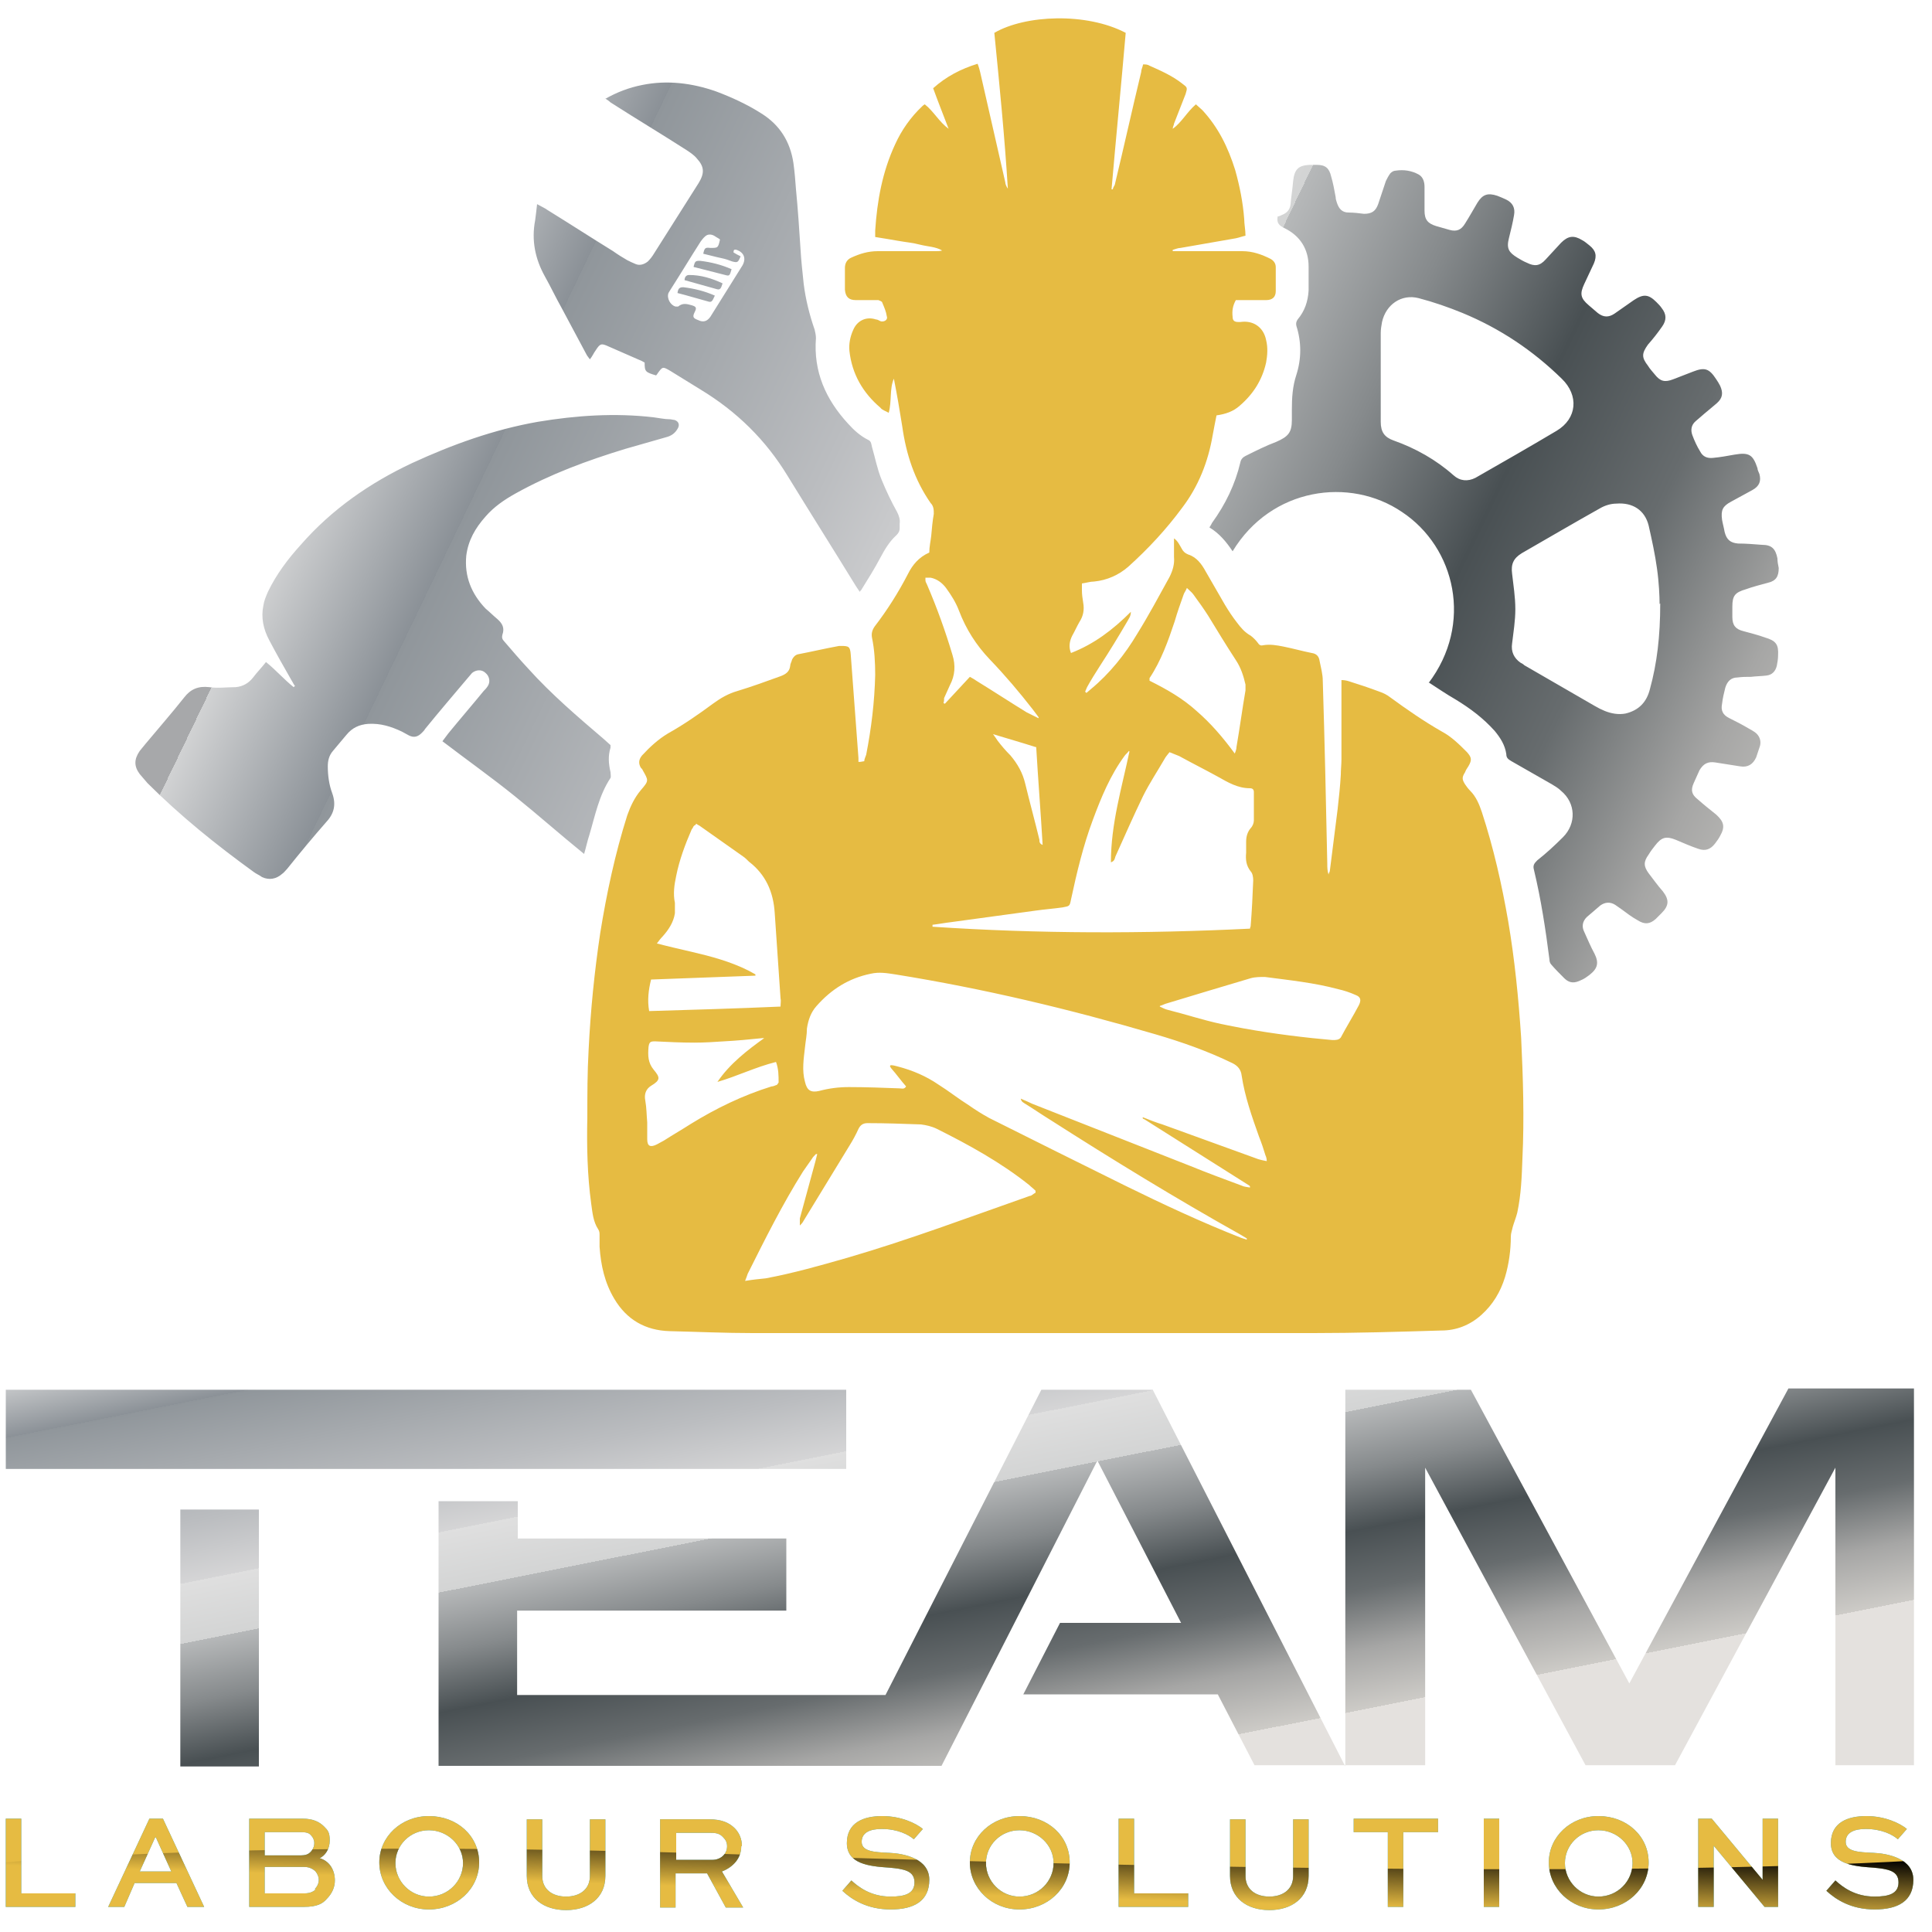 <svg xmlns="http://www.w3.org/2000/svg" xmlns:xlink="http://www.w3.org/1999/xlink" id="Layer_2" viewBox="0 0 300 300"><defs><style>.cls-1,.cls-2,.cls-3,.cls-4,.cls-5{stroke-width:0px;}.cls-1,.cls-6{fill:#e6bb42;}.cls-2{fill:url(#linear-gradient);}.cls-7{filter:url(#drop-shadow-1);}.cls-3{fill:#28aae1;}.cls-4{fill:url(#Steel);}.cls-8{clip-path:url(#clippath);}.cls-5{fill:url(#Steel-2);}</style><filter id="drop-shadow-1" filterUnits="userSpaceOnUse"><feGaussianBlur stdDeviation="2.8"></feGaussianBlur></filter><linearGradient id="Steel" x1="159.7" y1="275.8" x2="141.8" y2="185.9" gradientUnits="userSpaceOnUse"><stop offset="0" stop-color="#e4e1de"></stop><stop offset="0" stop-color="#dcd9d5"></stop><stop offset="0" stop-color="#cdcbc7"></stop><stop offset=".1" stop-color="#a6a6a5"></stop><stop offset=".2" stop-color="#676c6e"></stop><stop offset=".3" stop-color="#495053"></stop><stop offset=".4" stop-color="#868a8c"></stop><stop offset=".5" stop-color="#b6b8b9"></stop><stop offset=".5" stop-color="#d3d4d4"></stop><stop offset=".6" stop-color="#dfdfdf"></stop><stop offset=".6" stop-color="#d5d5d6"></stop><stop offset=".7" stop-color="#bbbdc0"></stop><stop offset=".9" stop-color="#90969b"></stop><stop offset=".9" stop-color="#8b9197"></stop><stop offset="1" stop-color="#d1d2d3"></stop><stop offset="1" stop-color="#a7a8aa"></stop></linearGradient><clipPath id="clippath"><path class="cls-1" d="M91.6,291.3c0,2.1-1.6,3.2-3.7,3.2s-3.7-1.1-3.7-3.2v-8.8h-2.4v8.8c0,3.4,2.6,5.3,6.1,5.3s6.1-1.9,6.1-5.3v-8.8h-2.4v8.8ZM3.3,282.4H.9v13.7h10.8v-2.1H3.3v-11.6ZM49.5,288.6c1-.4,1.7-1.5,1.7-2.8s-.3-1.6-.9-2.2c-.7-.7-1.7-1.2-3.3-1.2h-8.3v13.7h8.5c2,0,2.9-.5,3.5-1.2.9-.9,1.3-1.9,1.3-2.9,0-1.7-.9-3.1-2.5-3.5ZM41.1,284.5h5.7c.7,0,1.2.1,1.5.5.3.3.5.7.5,1.2s-.2,1-.6,1.4c-.4.4-.9.5-1.4.5h-5.7v-3.6ZM49,293.4c-.4.4-1,.6-1.7.6h-6.2v-4.1h6.2c.7,0,1.3.3,1.7.7.3.4.5.8.5,1.3s-.2,1-.6,1.4ZM66.6,282c-4.3,0-7.7,3.2-7.7,7.2s3.4,7.3,7.7,7.3,7.8-3.2,7.8-7.3-3.4-7.2-7.8-7.2ZM66.6,294.5c-2.9,0-5.2-2.4-5.2-5.2s2.3-5.1,5.2-5.1,5.3,2.3,5.3,5.1-2.3,5.2-5.3,5.2ZM23.2,282.4l-6.4,13.7h2.5l1.6-3.7h6.5l1.7,3.7h2.6l-6.4-13.7h-2.1ZM21.7,290.6l2.4-5.3h.1l2.4,5.3h-4.8ZM137.9,287.7c-2.1-.1-4.1-.2-4.1-1.7s1.4-2,3.1-2c2.5,0,4.2.9,5,1.6l1.4-1.6c-1.1-.9-3.4-2-6.3-2s-5.5,1-5.5,4.2,3.4,3.6,6.5,3.8c2.4.2,4,.5,4,2.3s-1.6,2.2-3.7,2.2c-3.1,0-5-1.5-6.1-2.5l-1.4,1.6c1.5,1.4,3.9,2.9,7.5,2.9s6-1.3,6-4.6-3.9-4.1-6.3-4.2ZM230.4,296.1h2.4v-13.7h-2.4v13.7ZM248.2,282c-4.3,0-7.7,3.2-7.7,7.2s3.4,7.3,7.7,7.3,7.8-3.2,7.8-7.3-3.4-7.2-7.8-7.2ZM248.2,294.5c-2.9,0-5.2-2.4-5.2-5.2s2.3-5.1,5.2-5.1,5.3,2.3,5.3,5.1-2.3,5.2-5.3,5.2ZM273.7,291.9h0l-7.9-9.5h-2.1v13.7h2.4v-9.5h0l7.9,9.5h2.1v-13.7h-2.4v9.5ZM290.7,287.7c-2.1-.1-4.1-.2-4.1-1.7s1.4-2,3.1-2c2.5,0,4.2.9,5,1.6l1.4-1.6c-1.1-.9-3.4-2-6.3-2s-5.5,1-5.5,4.2,3.4,3.6,6.5,3.8c2.4.2,4,.5,4,2.3s-1.6,2.2-3.7,2.2c-3.1,0-5-1.5-6.1-2.5l-1.4,1.6c1.5,1.4,3.9,2.9,7.5,2.9s6-1.3,6-4.6-3.9-4.1-6.3-4.2ZM176.1,282.4h-2.4v13.7h10.8v-2.1h-8.4v-11.6ZM158.3,282c-4.3,0-7.7,3.2-7.7,7.2s3.4,7.3,7.7,7.3,7.8-3.2,7.8-7.3-3.4-7.2-7.8-7.2ZM158.3,294.5c-2.9,0-5.2-2.4-5.2-5.2s2.3-5.1,5.2-5.1,5.3,2.3,5.3,5.1-2.3,5.2-5.3,5.2ZM115.2,286.6c0-1-.4-2-1.1-2.7-.9-.9-2.1-1.4-4-1.4h-7.6v13.7h2.4v-5.3h4.9l2.9,5.3h2.7l-3.3-5.6c1.8-.7,3-2.1,3-3.9ZM110.6,288.8h-5.6v-4.2h5.2c.7,0,1.5,0,2.1.7.4.4.6.8.6,1.4,0,1.2-1,2.1-2.3,2.1ZM200.8,291.3c0,2.1-1.6,3.2-3.7,3.2s-3.7-1.1-3.7-3.2v-8.8h-2.4v8.8c0,3.4,2.6,5.3,6.1,5.3s6.1-1.9,6.1-5.3v-8.8h-2.4v8.8ZM210.1,284.5h5.4v11.6h2.4v-11.6h5.4v-2.1h-13.1v2.1Z"></path></clipPath><linearGradient id="linear-gradient" x1="146.1" y1="294.1" x2="146.4" y2="284.3" gradientUnits="userSpaceOnUse"><stop offset="0" stop-color="#000" stop-opacity="0"></stop><stop offset="1" stop-color="#000"></stop></linearGradient><linearGradient id="Steel-2" x1="276.1" y1="150.2" x2="61.5" y2="47.1" xlink:href="#Steel"></linearGradient></defs><g class="cls-7"><path class="cls-4" d="M131.4,228.1H.9v-12.3h130.5v12.3ZM28,274.3h12.2v-39.9h-12.2v39.9ZM277.6,215.8l-24.6,45.6-24.6-45.6h-19.5v58.5l-29.9-58.5h-17.3l-24.2,47.4h-57.2v-13.1h41.8v-11.2c-7.2,0-14.6,0-22.1,0h-19.6v-5.8h-12.3v41.1h78.1l24.2-47.4,13,25.2h-18.8l-5.7,11.1h30.2l5.7,11h26.5v-46.2l24.9,46.2h13.9l24.9-46.2v46.2h12.2v-58.5h-19.5Z"></path><path class="cls-3" d="M91.6,291.3c0,2.1-1.6,3.2-3.7,3.2s-3.7-1.1-3.7-3.2v-8.8h-2.4v8.8c0,3.4,2.6,5.3,6.1,5.3s6.1-1.9,6.1-5.3v-8.8h-2.4v8.8ZM3.3,282.4H.9v13.7h10.8v-2.1H3.3v-11.6ZM49.5,288.6c1-.4,1.7-1.5,1.7-2.8s-.3-1.6-.9-2.2c-.7-.7-1.7-1.2-3.3-1.2h-8.3v13.7h8.5c2,0,2.9-.5,3.5-1.2.9-.9,1.3-1.9,1.3-2.9,0-1.7-.9-3.1-2.5-3.5ZM41.1,284.5h5.7c.7,0,1.2.1,1.5.5.3.3.5.7.5,1.2s-.2,1-.6,1.4c-.4.4-.9.5-1.4.5h-5.7v-3.6ZM49,293.4c-.4.4-1,.6-1.7.6h-6.2v-4.1h6.2c.7,0,1.3.3,1.7.7.3.4.5.8.5,1.3s-.2,1-.6,1.4ZM66.6,282c-4.3,0-7.7,3.2-7.7,7.2s3.4,7.3,7.7,7.3,7.8-3.2,7.8-7.3-3.4-7.2-7.8-7.2ZM66.6,294.5c-2.9,0-5.2-2.4-5.2-5.2s2.3-5.1,5.2-5.1,5.3,2.3,5.3,5.1-2.3,5.2-5.3,5.2ZM23.2,282.4l-6.4,13.7h2.5l1.6-3.7h6.5l1.7,3.7h2.6l-6.4-13.7h-2.1ZM21.7,290.6l2.4-5.3h.1l2.4,5.3h-4.8ZM137.9,287.7c-2.1-.1-4.1-.2-4.1-1.7s1.4-2,3.1-2c2.5,0,4.2.9,5,1.6l1.4-1.6c-1.1-.9-3.4-2-6.3-2s-5.5,1-5.5,4.2,3.4,3.6,6.5,3.8c2.4.2,4,.5,4,2.3s-1.6,2.2-3.7,2.2c-3.1,0-5-1.5-6.1-2.5l-1.4,1.6c1.5,1.4,3.9,2.9,7.5,2.9s6-1.3,6-4.6-3.9-4.1-6.3-4.2ZM230.4,296.1h2.4v-13.7h-2.4v13.7ZM248.2,282c-4.3,0-7.7,3.2-7.7,7.2s3.4,7.3,7.7,7.3,7.8-3.2,7.8-7.3-3.4-7.2-7.8-7.2ZM248.2,294.5c-2.9,0-5.2-2.4-5.2-5.2s2.3-5.1,5.2-5.1,5.3,2.3,5.3,5.1-2.3,5.2-5.3,5.2ZM273.7,291.9h0l-7.9-9.5h-2.1v13.7h2.4v-9.5h0l7.9,9.5h2.1v-13.7h-2.4v9.5ZM290.7,287.7c-2.1-.1-4.1-.2-4.1-1.7s1.4-2,3.1-2c2.5,0,4.2.9,5,1.6l1.4-1.6c-1.1-.9-3.4-2-6.3-2s-5.5,1-5.5,4.2,3.4,3.6,6.5,3.8c2.4.2,4,.5,4,2.3s-1.6,2.2-3.7,2.2c-3.1,0-5-1.5-6.1-2.5l-1.4,1.6c1.5,1.4,3.9,2.9,7.5,2.9s6-1.3,6-4.6-3.9-4.1-6.3-4.2ZM176.1,282.4h-2.4v13.7h10.8v-2.1h-8.4v-11.6ZM158.3,282c-4.3,0-7.7,3.2-7.7,7.2s3.4,7.3,7.7,7.3,7.8-3.2,7.8-7.3-3.4-7.2-7.8-7.2ZM158.3,294.5c-2.9,0-5.2-2.4-5.2-5.2s2.3-5.1,5.2-5.1,5.3,2.3,5.3,5.1-2.3,5.2-5.3,5.2ZM115.2,286.6c0-1-.4-2-1.1-2.7-.9-.9-2.1-1.4-4-1.4h-7.6v13.7h2.4v-5.3h4.9l2.9,5.3h2.7l-3.3-5.6c1.8-.7,3-2.1,3-3.9ZM110.6,288.8h-5.6v-4.2h5.2c.7,0,1.5,0,2.1.7.4.4.6.8.6,1.4,0,1.2-1,2.1-2.3,2.1ZM200.8,291.3c0,2.1-1.6,3.2-3.7,3.2s-3.7-1.1-3.7-3.2v-8.8h-2.4v8.8c0,3.4,2.6,5.3,6.1,5.3s6.1-1.9,6.1-5.3v-8.8h-2.4v8.8ZM210.1,284.5h5.4v11.6h2.4v-11.6h5.4v-2.1h-13.1v2.1Z"></path><path class="cls-6" d="M91.6,291.3c0,2.1-1.6,3.2-3.7,3.2s-3.7-1.1-3.7-3.2v-8.8h-2.4v8.8c0,3.4,2.6,5.3,6.1,5.3s6.1-1.9,6.1-5.3v-8.8h-2.4v8.8ZM3.3,282.4H.9v13.7h10.8v-2.1H3.3v-11.6ZM49.5,288.6c1-.4,1.7-1.5,1.7-2.8s-.3-1.6-.9-2.2c-.7-.7-1.7-1.2-3.3-1.2h-8.3v13.7h8.5c2,0,2.9-.5,3.5-1.2.9-.9,1.3-1.9,1.3-2.9,0-1.7-.9-3.1-2.5-3.5ZM41.1,284.5h5.7c.7,0,1.2.1,1.5.5.3.3.5.7.5,1.2s-.2,1-.6,1.4c-.4.4-.9.5-1.4.5h-5.7v-3.6ZM49,293.4c-.4.4-1,.6-1.7.6h-6.2v-4.1h6.2c.7,0,1.3.3,1.7.7.3.4.5.8.5,1.3s-.2,1-.6,1.4ZM66.6,282c-4.3,0-7.7,3.2-7.7,7.2s3.4,7.3,7.7,7.3,7.8-3.2,7.8-7.3-3.4-7.2-7.8-7.2ZM66.6,294.5c-2.9,0-5.2-2.4-5.2-5.2s2.3-5.1,5.2-5.1,5.3,2.3,5.3,5.1-2.3,5.2-5.3,5.2ZM23.2,282.4l-6.4,13.7h2.5l1.6-3.7h6.5l1.7,3.7h2.6l-6.4-13.7h-2.1ZM21.7,290.6l2.4-5.3h.1l2.4,5.3h-4.8ZM137.9,287.7c-2.1-.1-4.1-.2-4.1-1.7s1.4-2,3.1-2c2.5,0,4.2.9,5,1.6l1.4-1.6c-1.1-.9-3.4-2-6.3-2s-5.5,1-5.5,4.2,3.4,3.6,6.5,3.8c2.4.2,4,.5,4,2.3s-1.6,2.2-3.7,2.2c-3.1,0-5-1.5-6.1-2.5l-1.4,1.6c1.5,1.4,3.9,2.9,7.5,2.9s6-1.3,6-4.6-3.9-4.1-6.3-4.2ZM230.4,296.1h2.4v-13.7h-2.4v13.7ZM248.2,282c-4.3,0-7.7,3.2-7.7,7.2s3.4,7.3,7.7,7.3,7.8-3.2,7.8-7.3-3.4-7.2-7.8-7.2ZM248.2,294.5c-2.9,0-5.2-2.4-5.2-5.2s2.3-5.1,5.2-5.1,5.3,2.3,5.3,5.1-2.3,5.2-5.3,5.2ZM273.7,291.9h0l-7.9-9.5h-2.1v13.7h2.4v-9.5h0l7.9,9.5h2.1v-13.7h-2.4v9.5ZM290.7,287.7c-2.1-.1-4.1-.2-4.1-1.7s1.4-2,3.1-2c2.5,0,4.2.9,5,1.6l1.4-1.6c-1.1-.9-3.4-2-6.3-2s-5.5,1-5.5,4.2,3.4,3.6,6.5,3.8c2.4.2,4,.5,4,2.3s-1.6,2.2-3.7,2.2c-3.1,0-5-1.5-6.1-2.5l-1.4,1.6c1.5,1.4,3.9,2.9,7.5,2.9s6-1.3,6-4.6-3.9-4.1-6.3-4.2ZM176.1,282.4h-2.4v13.7h10.8v-2.1h-8.4v-11.6ZM158.3,282c-4.3,0-7.7,3.2-7.7,7.2s3.4,7.3,7.7,7.3,7.8-3.2,7.8-7.3-3.4-7.2-7.8-7.2ZM158.3,294.5c-2.9,0-5.2-2.4-5.2-5.2s2.3-5.1,5.2-5.1,5.3,2.3,5.3,5.1-2.3,5.2-5.3,5.2ZM115.2,286.6c0-1-.4-2-1.1-2.7-.9-.9-2.1-1.4-4-1.4h-7.6v13.7h2.4v-5.3h4.9l2.9,5.3h2.7l-3.3-5.6c1.8-.7,3-2.1,3-3.9ZM110.6,288.8h-5.6v-4.2h5.2c.7,0,1.5,0,2.1.7.4.4.6.8.6,1.4,0,1.2-1,2.1-2.3,2.1ZM200.8,291.3c0,2.1-1.6,3.2-3.7,3.2s-3.7-1.1-3.7-3.2v-8.8h-2.4v8.8c0,3.4,2.6,5.3,6.1,5.3s6.1-1.9,6.1-5.3v-8.8h-2.4v8.8ZM210.1,284.5h5.4v11.6h2.4v-11.6h5.4v-2.1h-13.1v2.1Z"></path><g class="cls-8"><path class="cls-2" d="M-34.8,294.5s27.8-10.4,147.8-6.6c120,3.9,180.7,2.5,206.6-.9s-23.3,27.2-23.3,27.2c0,0-162.2,2.9-165.4,2.3-3.1-.7-165.7-22-165.7-22Z"></path></g><path class="cls-1" d="M134.2,118.2c0-.3.2-.7.3-1,.8-4.1,1.3-8.2,1.4-12.4,0-1.9-.1-3.9-.5-5.8-.1-.6,0-1.1.4-1.7,2-2.6,3.7-5.3,5.2-8.2.7-1.4,1.7-2.6,3.3-3.3,0-.9.2-1.7.3-2.6.1-1.1.2-2.3.4-3.4,0-.6,0-1.2-.5-1.7-2.5-3.6-3.8-7.6-4.4-11.9-.4-2.5-.8-4.9-1.3-7.4-.7,1.6-.3,3.5-.8,5.3-.5-.3-1-.4-1.3-.8-2.7-2.3-4.4-5.2-4.8-8.8-.1-1.1.1-2.2.6-3.3.6-1.4,2-2.1,3.5-1.6.3,0,.5.2.8.3.6.1,1.1-.3.9-.8-.1-.7-.4-1.4-.7-2.1,0-.2-.4-.3-.6-.4-.4,0-.7,0-1.1,0-.8,0-1.6,0-2.4,0-1.1,0-1.6-.5-1.7-1.6,0-1.1,0-2.2,0-3.4,0-.7.3-1.3,1-1.6,1.3-.6,2.6-1,4.1-1,3,0,6,0,8.9,0,.4,0,.7,0,1.1-.1-1-.6-2.2-.6-3.4-.9-1.1-.3-2.3-.4-3.4-.6-1.2-.2-2.3-.4-3.6-.6,0-.4,0-.7,0-1,.3-4.6,1.1-9.1,3.1-13.4,1-2.2,2.4-4.2,4.2-5.9,0,0,.2-.2.4-.3,1.4,1.1,2.2,2.7,3.7,3.8-.8-2.1-1.6-4.1-2.4-6.3,2-1.8,4.3-3,6.9-3.8.2.5.3.9.4,1.3,1.3,5.7,2.6,11.4,3.9,17.1,0,.3.2.7.4,1-.5-8.1-1.3-16.1-2.1-24.2,4.8-2.8,14.3-3.2,20.4,0-.7,8.1-1.5,16.2-2.2,24.3,0,0,.1,0,.2,0,0-.2.2-.5.3-.7,1.4-5.8,2.7-11.7,4.1-17.5,0-.4.2-.7.3-1.2.4,0,.7,0,1,.2,1.8.8,3.6,1.6,5.1,2.8.8.6.8.6.5,1.6-.6,1.5-1.2,3.1-1.8,4.6,0,.2-.2.5-.2.8,1.4-1,2.2-2.6,3.6-3.8.3.3.7.6,1,.9,2.5,2.7,4,5.8,5.1,9.3.7,2.5,1.2,5,1.4,7.6,0,.8.2,1.7.2,2.6-.5.1-1,.3-1.5.4-2.9.5-5.7,1-8.6,1.5-.4,0-.8.2-1.2.3,0,0,0,.1,0,.2.3,0,.5,0,.8,0,3.3,0,6.6,0,10,0,1.6,0,3,.5,4.4,1.2.5.3.8.7.8,1.3,0,1.2,0,2.4,0,3.7,0,.9-.5,1.4-1.5,1.4-1,0-2.1,0-3.1,0-.5,0-1.1,0-1.6,0-.5.9-.6,1.7-.5,2.6,0,.6.3.8.9.8.1,0,.2,0,.3,0,2-.3,3.6.8,4,2.8.3,1.2.2,2.4,0,3.5-.6,2.7-2,4.9-4.1,6.7-1,.9-2.2,1.3-3.6,1.5-.2,1-.4,2-.6,3.1-.7,4.1-2.2,7.9-4.7,11.2-2.5,3.4-5.3,6.4-8.4,9.2-1.5,1.3-3.3,2.1-5.3,2.3-.6,0-1.2.2-1.9.3,0,.4,0,.8,0,1.1,0,.6.1,1.3.2,1.9.2,1.1,0,2.1-.6,3-.4.7-.7,1.4-1.1,2.1-.4.8-.6,1.7-.2,2.7,3.6-1.4,6.5-3.6,9.3-6.4,0,.7-.3,1-.5,1.4-1.4,2.4-2.8,4.7-4.3,7-.7,1.1-1.4,2.2-2,3.3-.1.2-.2.5-.3.7,0,0,.1.1.2.2.2-.2.5-.4.7-.6,2.9-2.4,5.3-5.4,7.2-8.6,1.8-2.9,3.4-5.9,5-8.8.5-1,.8-2,.7-3.1,0-.9,0-1.9,0-2.9.6.4.9,1.1,1.2,1.6.2.4.5.7,1,.9,1.3.4,2.1,1.5,2.7,2.6,1,1.7,2,3.5,3,5.2.6,1,1.2,1.9,1.9,2.8.6.8,1.2,1.5,2.1,2,.4.3.8.7,1.1,1.1.2.3.4.5.8.4,1.1-.2,2.2,0,3.2.2,1.5.3,2.9.7,4.4,1,.7.1,1.1.5,1.2,1.2.2,1,.5,2.1.5,3.1.3,9.5.5,19,.7,28.4,0,.6,0,1.1.2,1.7,0-.2.2-.4.2-.6.4-3.2.8-6.3,1.2-9.5.2-1.8.4-3.6.5-5.4,0-.8.1-1.6.1-2.4,0-3.7,0-7.4,0-11.1v-1.2c.5,0,.9.1,1.2.2,1.6.5,3.1,1,4.7,1.6.6.2,1.2.5,1.7.9,2.6,1.9,5.2,3.7,8,5.3,1.5.8,2.7,2,3.9,3.2.7.8.8,1.2.2,2.2-.2.3-.4.6-.5.9-.5.8-.5,1.1,0,1.9.2.3.5.7.8,1,.9.9,1.4,2.1,1.8,3.3,1.8,5.5,3.1,11.2,4.1,17,1,5.9,1.6,11.9,2,18,.3,6.3.5,12.5.2,18.8-.1,2.8-.2,5.6-.8,8.4-.2.8-.5,1.5-.7,2.2-.1.5-.3,1-.3,1.5,0,2.1-.3,4.3-.9,6.3-.7,2.3-1.9,4.3-3.7,5.9-1.8,1.6-3.9,2.4-6.2,2.4-6.6.2-13.3.4-19.9.4-22.7,0-45.3,0-68,0-6.3,0-12.7,0-19,0-4.3,0-8.6-.2-12.9-.3-3.8-.1-6.7-1.8-8.6-5-1.5-2.5-2.1-5.2-2.3-8.1,0-.6,0-1.2,0-1.8,0-.3,0-.6-.2-.9-.8-1.2-.9-2.6-1.1-4-.6-4.4-.7-8.9-.6-13.4,0-3.5,0-7,.2-10.5.3-6.1.9-12.1,1.8-18.1,1-6.2,2.3-12.3,4.2-18.3.5-1.4,1.1-2.7,2.1-3.9,1.3-1.5,1.2-1.5.3-3.1,0-.1-.2-.3-.3-.4-.4-.7-.3-1.3.2-1.9,1.2-1.3,2.5-2.5,4-3.4,2.5-1.4,4.8-3,7.1-4.7,1.1-.8,2.3-1.5,3.7-1.9,2.3-.7,4.5-1.5,6.7-2.3.8-.3,1.4-.7,1.5-1.6,0-.3.2-.6.3-1,.2-.4.5-.7.9-.8,2.1-.4,4.2-.9,6.4-1.3,0,0,.2,0,.3,0,1.2,0,1.4.1,1.5,1.3.4,5.4.8,10.7,1.2,16.1,0,.2,0,.4,0,.6,0,0,.2,0,.3,0ZM138.2,165.6c0,0,0-.1.1-.2.4,0,.7.1,1.1.2,2.3.6,4.4,1.5,6.3,2.8,1.6,1,3.1,2.2,4.7,3.2,1,.7,2.1,1.4,3.2,2,7,3.5,14,7,21.1,10.5,5.9,2.9,11.9,5.7,18,8.1.3.1.6.2.9.3,0,0,0-.1,0-.2-.3-.2-.7-.4-1-.6-10-5.6-19.8-11.6-29.5-17.8-1.3-.8-2.6-1.7-3.9-2.5-.3-.2-.6-.3-.7-.8.7.3,1.2.5,1.8.8,8.1,3.2,16.3,6.4,24.4,9.6,2.7,1.1,5.4,2.1,8.1,3.1.4.2.8.2,1.3.3,0-.2,0-.2-.1-.3-5.4-3.4-10.9-6.9-16.3-10.3,0,0-.1,0-.2-.1,0,0,0,0-.1-.1,0,0,0,0,0,0,0,0,0,0,.1-.1,1,.4,2,.8,3,1.1,5,1.8,9.9,3.6,14.9,5.4.4.1.7.2,1.3.3,0-.4-.1-.7-.2-.9-.3-1-.6-1.9-1-2.9-1.1-3.1-2.2-6.2-2.7-9.5-.1-.9-.6-1.5-1.4-1.9-3.9-1.9-7.9-3.3-12-4.5-13.3-3.9-26.7-7.1-40.4-9.3-1.3-.2-2.5-.4-3.8-.1-3.4.7-6.1,2.4-8.4,5-.9,1-1.3,2.2-1.5,3.5,0,1-.2,1.9-.3,2.9-.2,1.8-.5,3.6,0,5.4.3,1.3.9,1.7,2.2,1.4,1.5-.4,3-.6,4.6-.6,2.6,0,5.3.1,7.9.2.3,0,.7.2,1-.3-.8-.9-1.5-1.9-2.3-2.8ZM175.5,116.7c0,0-.2,0-.2-.1-.2.3-.5.5-.7.8-2.2,3-3.6,6.4-4.9,9.9-1.5,4-2.5,8.2-3.4,12.4-.2,1-.2,1-1.3,1.2-1.4.2-2.8.3-4.2.5-4.4.6-8.8,1.2-13.2,1.8-.9.1-1.9.3-2.8.4,0,0,0,.2,0,.3,16.4,1.1,32.9,1.1,49.3.3,0-.2.1-.3.1-.4.2-2.4.3-4.7.4-7.1,0-.5-.1-1.1-.4-1.4-.7-.9-.8-1.8-.7-2.9,0-.6,0-1.2,0-1.7,0-.8.2-1.5.7-2.1.3-.3.5-.8.5-1.2,0-1.5,0-2.9,0-4.4,0-.4-.2-.6-.6-.6-1.9,0-3.4-.9-5-1.8-2-1.1-4-2.1-6-3.2-.5-.2-1-.4-1.5-.6-.3.4-.6.7-.8,1.1-1.1,1.9-2.3,3.7-3.3,5.7-1.5,3.1-2.9,6.3-4.3,9.4-.1.3-.1.7-.7.9,0-6,1.7-11.6,2.9-17.3ZM160.8,184.9c-.4-.4-.7-.6-1-.9-4.4-3.5-9.3-6.2-14.3-8.7-.8-.4-1.7-.6-2.5-.7-2.8-.1-5.5-.2-8.3-.2-.7,0-1.1.3-1.4.9-.4.9-.9,1.8-1.4,2.6-2.4,3.9-4.8,7.9-7.2,11.8-.1.2-.3.4-.5.6,0-.4,0-.8,0-1.1.8-2.9,1.6-5.9,2.4-8.8.1-.4.2-.8.3-1.2,0,0-.1,0-.2,0-.2.2-.5.5-.6.7-.5.7-.9,1.3-1.4,2-3.2,5.1-5.9,10.5-8.6,15.9-.1.3-.2.6-.4,1.1,1.2-.2,2.2-.3,3.2-.4,4.3-.8,8.5-2,12.7-3.2,9.6-2.8,18.9-6.3,28.3-9.6.3,0,.5-.3.9-.5ZM108,128.1c-.1,0-.2.1-.3.2-.1.2-.2.4-.3.5-1,2.3-1.9,4.7-2.4,7.2-.3,1.4-.5,2.8-.2,4.2,0,.5,0,1.1,0,1.6-.2,1.4-1,2.6-1.9,3.6-.3.3-.6.7-.9,1.1,1.9.5,3.7.9,5.4,1.3,3,.7,6,1.5,8.8,2.9.4.2.7.4,1.1.6,0,0,0,.1,0,.2-5.4.2-10.8.4-16.2.6-.4,1.6-.6,3.2-.3,4.9,6.8-.2,13.6-.4,20.4-.7,0-.5.1-.9,0-1.3-.3-4.4-.6-8.8-.9-13.2-.2-3.3-1.4-6-4-8-.3-.3-.6-.6-.9-.8-2.3-1.6-4.5-3.2-6.8-4.8-.2-.1-.4-.2-.5-.3ZM118.8,161.2c-.1,0-.3,0-.4,0-2,.2-4,.4-6,.5-1.5.1-3,.2-4.6.2-2,0-4.1-.1-6.1-.2-.7,0-.9.1-1,.9-.1,1.3-.1,2.4.8,3.5,1,1.2,1.1,1.6-.4,2.5-.8.5-1.1,1.3-.9,2.3.2,1.1.2,2.3.3,3.4,0,.9,0,1.8,0,2.6,0,1.1.5,1.3,1.5.8.4-.2.7-.4,1.1-.6,1.4-.9,2.8-1.7,4.2-2.6,3.9-2.4,8-4.4,12.5-5.8.2,0,.5-.1.7-.2.2,0,.3-.3.4-.4,0-1.1,0-2.1-.4-3.2-3.2.8-6,2.2-9.1,3.1,1.9-2.8,4.6-4.9,7.4-6.9ZM180.1,156c0,0,0,.2,0,.3.4.2.8.4,1.2.5,2.8.7,5.5,1.6,8.3,2.2,4.7,1,9.5,1.7,14.2,2.2,1,.1,2.1.2,3.1.3.5,0,1,0,1.3-.4.9-1.7,1.9-3.3,2.8-5,.4-.8.3-1.3-.5-1.6-.9-.4-1.8-.7-2.7-.9-3.7-1-7.6-1.4-11.4-1.9-.7,0-1.5,0-2.2.2-4.4,1.3-8.7,2.6-13,3.9-.4.1-.7.3-1.1.4ZM191.7,117.1c.2-.5.3-.8.3-1.1.5-2.9.9-5.9,1.4-8.8,0-.3,0-.6,0-.9-.3-1.3-.7-2.6-1.5-3.8-1.5-2.3-2.9-4.6-4.3-6.9-.7-1.1-1.5-2.2-2.3-3.3-.2-.3-.6-.6-1-1-.2.5-.4.7-.5,1-.5,1.4-1,2.8-1.4,4.2-1,3-2.1,6.1-3.9,8.8,0,0,0,.2,0,.4,2.6,1.3,5.1,2.7,7.3,4.7,2.2,1.9,4.1,4.1,6,6.7ZM161.2,111.6c0,0,0-.1.1-.2-.3-.4-.6-.8-.9-1.2-2.1-2.7-4.3-5.3-6.7-7.8-2.1-2.2-3.7-4.7-4.8-7.6-.5-1.3-1.2-2.4-2-3.5-.6-.8-1.4-1.4-2.4-1.6-.2,0-.5,0-.8,0,0,.2,0,.3,0,.4,0,.3.2.5.3.8,1.5,3.5,2.8,7.1,3.9,10.8.5,1.6.4,3.2-.4,4.7-.3.7-.6,1.3-.9,2,0,.2,0,.5-.1.8,0,0,.2,0,.2.1,1.3-1.4,2.6-2.8,3.9-4.2.4.2.7.4,1,.6,2.6,1.6,5.2,3.3,7.8,4.9.6.3,1.2.6,1.8.9ZM160.8,116c-2.2-.7-4.3-1.3-6.6-2,.3.4.5.7.7,1,.6.8,1.3,1.6,2,2.3,1.1,1.3,1.9,2.7,2.3,4.4.7,2.9,1.5,5.8,2.2,8.7,0,.3,0,.6.5.8-.3-5.1-.7-10.1-1-15.2Z"></path><path class="cls-5" d="M221.8,106.1c7-9.2,4.2-21.1-4.1-26.6-8.1-5.5-20.3-3.8-26.3,6.1-1-1.5-2.1-2.8-3.6-3.7.2-.3.3-.5.4-.7,2.1-2.9,3.6-6,4.4-9.4.1-.5.4-.8.8-1,1.6-.8,3.2-1.6,4.8-2.2,1.8-.8,2.4-1.4,2.4-3.4,0-.5,0-1.1,0-1.6,0-1.8.1-3.6.7-5.4.8-2.5.8-5.1,0-7.6-.1-.4,0-.7.2-1,1.1-1.3,1.6-2.8,1.7-4.5,0-1.2,0-2.4,0-3.7,0-2.7-1.3-4.8-3.8-6-.8-.4-1.2-.8-1-1.8.2,0,.4-.1.6-.2.8-.3,1.3-.8,1.4-1.7.1-1.2.3-2.4.4-3.6.2-1.8.8-2.4,2.5-2.5.4,0,.8,0,1.2,0,1.3,0,1.9.5,2.2,1.8.3,1,.5,2.1.7,3.2,0,.3.1.6.2.9.3.9.8,1.5,1.8,1.5.8,0,1.6.1,2.4.2,1.2,0,1.8-.4,2.2-1.5.4-1.2.8-2.4,1.2-3.6.2-.4.4-.8.7-1.2.2-.2.5-.4.8-.4,1.3-.2,2.5,0,3.6.6.7.4.9,1.2.9,1.9,0,1.2,0,2.4,0,3.7,0,1.4.5,2,1.8,2.4.7.2,1.4.4,2.1.6,1.1.3,1.8,0,2.4-1,.7-1.1,1.3-2.2,1.9-3.2.8-1.3,1.6-1.6,3.1-1.1.5.2,1,.4,1.4.6,1,.5,1.4,1.3,1.2,2.4-.2,1.2-.5,2.4-.8,3.6-.4,1.6,0,2.2,1.3,3,.5.3,1,.6,1.5.8,1.2.6,2,.5,2.9-.5.8-.9,1.6-1.7,2.4-2.6,1.1-1.1,2-1.2,3.3-.4.4.2.7.5,1.1.8,1,.8,1.2,1.6.7,2.8-.5,1.1-1,2.1-1.5,3.2-.7,1.5-.6,2.2.7,3.3.5.4.9.8,1.4,1.2.9.7,1.7.7,2.6.1,1-.7,2-1.4,3-2.1,1.5-1,2.3-.9,3.5.3.3.3.6.6.8.9.8,1,.8,1.9.1,2.9-.7,1-1.4,1.9-2.2,2.8-1,1.4-1,2,0,3.3.3.5.7.9,1.1,1.4.8,1,1.5,1.2,2.8.7,1-.4,2.1-.8,3.1-1.2,1.8-.7,2.5-.5,3.6,1.2.2.3.4.6.6,1,.5,1.1.4,1.9-.5,2.7-.8.7-1.7,1.4-2.6,2.2-.2.2-.5.4-.7.6-.7.6-.8,1.4-.5,2.2.3.8.7,1.7,1.2,2.5.4.8,1.1,1.1,2,1,1.1-.1,2.2-.3,3.3-.5,2.3-.4,2.9,0,3.6,2.1,0,.3.2.6.3.9.3,1.1,0,1.9-1.1,2.5-1.1.6-2.2,1.2-3.3,1.8-1.3.7-1.6,1.3-1.4,2.8.1.6.3,1.3.4,1.9.3,1.2.9,1.7,2.1,1.8,1.2,0,2.4.1,3.7.2,1.5,0,2.1.6,2.4,2.1,0,.5.1,1,.2,1.5,0,1.3-.4,2-1.7,2.3-1.1.3-2.3.6-3.4,1-1.7.5-2.1,1-2.1,2.7,0,.5,0,1.1,0,1.6,0,1.3.5,1.9,1.7,2.2,1.1.3,2.3.6,3.4,1,1.7.5,2.1,1.1,2,2.8,0,.5-.1,1.1-.2,1.6-.2.8-.7,1.4-1.6,1.5-.8.1-1.6.1-2.4.2-.7,0-1.4,0-2.1.1-1,0-1.6.6-1.9,1.6-.2.8-.4,1.6-.5,2.5-.2,1,.1,1.7,1.1,2.2,1,.5,2,1,3,1.6.4.2.7.4,1,.6.7.5,1,1.3.8,2.1-.2.6-.4,1.2-.6,1.8-.5,1.1-1.3,1.6-2.5,1.4-1.3-.2-2.5-.4-3.8-.6-1.2-.2-1.9.2-2.5,1.2-.3.7-.6,1.3-.9,2-.5,1.1-.3,1.8.6,2.5.9.8,1.9,1.6,2.9,2.4,1.2,1.1,1.4,1.9.6,3.3-.2.4-.5.8-.8,1.2-.7.9-1.5,1.2-2.6.8-1.2-.4-2.3-.9-3.5-1.4-1.5-.6-2.2-.4-3.2.9-.4.5-.7.9-1,1.4-.8,1.1-.8,1.8,0,2.9.7.9,1.4,1.9,2.2,2.8,1,1.3,1,2.2-.2,3.4-.3.3-.6.6-.9.9-.9.8-1.7.9-2.8.2-.9-.5-1.7-1.1-2.5-1.7-.3-.2-.7-.5-1-.7-.8-.5-1.6-.4-2.3.1-.7.6-1.4,1.2-2.1,1.8-.7.7-.8,1.5-.4,2.3.5,1.1,1,2.3,1.6,3.4.7,1.4.5,2.3-.8,3.3-.4.3-.8.6-1.3.8-1,.5-1.8.5-2.6-.3-.7-.7-1.4-1.4-2-2.1-.2-.2-.3-.5-.3-.8-.6-4.7-1.3-9.3-2.4-13.9-.2-.7,0-1,.5-1.5,1.4-1.1,2.7-2.3,4-3.6,2.1-2.1,2-5.3-.3-7.2-.4-.4-.9-.7-1.4-1-2.1-1.2-4.2-2.4-6.3-3.6-.5-.3-.8-.5-.8-1.1-.2-1.4-.9-2.5-1.8-3.6-1.8-2-3.8-3.5-6.1-4.9-1.4-.8-2.7-1.7-4.1-2.6ZM257.7,93.8c0-1.2-.1-3.4-.4-5.5-.3-2.2-.8-4.5-1.3-6.7-.6-2.4-2.5-3.6-5-3.4-.9,0-1.8.3-2.5.7-4.1,2.3-8.2,4.7-12.2,7-1.3.8-1.7,1.7-1.5,3.2.2,1.8.5,3.6.5,5.5,0,1.8-.3,3.6-.5,5.3-.2,1.3.3,2.3,1.3,3,.2.1.4.2.6.4,3.6,2.1,7.3,4.2,10.9,6.3.5.3,1.1.6,1.6.8,1,.4,2.1.6,3.2.4,2.1-.5,3.3-1.8,3.8-3.8,1.1-4,1.6-8.2,1.6-13.3ZM214.4,58.4s0,0,0,0c0,2.4,0,4.7,0,7.1,0,1.6.6,2.4,2,2.9,3.4,1.2,6.6,3,9.3,5.4,1,.9,2.2,1,3.4.4,4.2-2.4,8.4-4.8,12.6-7.3,3.2-1.9,3.5-5.5.8-8.1-4.5-4.4-9.6-7.8-15.4-10.2-2.2-.9-4.5-1.7-6.8-2.3-2.7-.7-5.1,1-5.7,3.7-.1.6-.2,1.1-.2,1.7,0,2.2,0,4.5,0,6.7ZM45.6,106.7c-1.5-1.2-2.8-2.7-4.3-3.9-.7.9-1.4,1.6-2,2.4-.7.9-1.6,1.4-2.7,1.5-1.4,0-2.8.2-4.1,0-1.7-.2-2.9.3-3.9,1.6-1.9,2.4-4,4.8-6,7.2-.3.4-.6.7-.9,1.1-.9,1.3-.9,2.4,0,3.6.4.5.8.9,1.2,1.4,5.1,5.1,10.7,9.6,16.5,13.8.4.3.9.5,1.3.8,1.1.5,2.2.3,3.1-.5.3-.2.5-.5.8-.8,2-2.5,4-4.9,6.1-7.3,1.2-1.3,1.5-2.7.9-4.4-.5-1.3-.7-2.8-.7-4.2,0-.9.2-1.7.8-2.4.7-.8,1.4-1.7,2.1-2.5.9-1.1,2-1.6,3.4-1.7,1.9-.1,3.5.4,5.2,1.2.4.2.7.4,1.1.6.8.4,1.4.2,2-.4.2-.2.4-.4.5-.6,2.2-2.7,4.5-5.4,6.7-8,.2-.2.4-.5.6-.7.6-.5,1.5-.6,2.1,0,.6.5.8,1.4.3,2.1-.2.3-.4.5-.6.7-1.8,2.2-3.7,4.4-5.5,6.6-.3.4-.6.8-.9,1.2,3.8,2.9,7.6,5.6,11.2,8.5,3.6,2.9,7.1,6,10.8,9,.3-1,.5-2,.8-2.9.9-3,1.5-6.2,3.3-8.9.1-.2,0-.6,0-.9-.3-1.3-.4-2.5,0-3.8,0-.1,0-.3,0-.4-.3-.3-.7-.6-1-.9-4.1-3.5-8.2-7-11.8-11-1.3-1.4-2.5-2.8-3.7-4.2-.3-.3-.4-.6-.3-1,.4-1.1,0-1.8-.8-2.5-.6-.5-1.2-1.1-1.8-1.6-2.2-2.3-3.3-5-3-8.2.3-2.4,1.4-4.3,3-6.1,1.3-1.5,2.9-2.6,4.7-3.6,5.4-3,11.1-5.1,17-6.9,2.1-.6,4.2-1.2,6.3-1.8.8-.2,1.4-.6,1.8-1.3.4-.6.2-1.2-.5-1.4-.2,0-.5-.1-.7-.1-.8,0-1.7-.2-2.5-.3-6-.7-12-.3-18,.7-6.8,1.2-13.2,3.5-19.5,6.4-6.6,3.1-12.5,7.2-17.3,12.7-2,2.2-3.8,4.6-5.1,7.3-.3.7-.6,1.4-.7,2.1-.4,1.9,0,3.7.9,5.4,1.1,2.1,2.3,4.2,3.5,6.3.2.3.3.6.5.8,0,0-.1.1-.2.2ZM93.9,15.4c1.9-1.1,3.8-1.8,5.8-2.2,3.9-.8,7.8-.3,11.5,1,2.4.9,4.8,2,7,3.4,2.9,1.8,4.5,4.4,5,7.7.2,1.4.3,2.8.4,4.1.3,3.1.5,6.1.7,9.2.1,1.8.3,3.6.5,5.5.3,2.4.9,4.8,1.7,7.1.1.4.2.9.2,1.3-.4,5.2,1.5,9.5,5,13.3.9,1,1.9,1.9,3.1,2.5.5.2.5.7.6,1.1.5,1.7.8,3.4,1.5,5.1.7,1.7,1.5,3.4,2.4,5,.3.6.5,1.2.4,1.8,0,.2,0,.5,0,.7,0,.5-.2.8-.5,1.1-1.1,1-1.8,2.2-2.5,3.5-.9,1.7-1.9,3.3-2.9,4.9,0,.1-.2.2-.3.4-.2-.3-.4-.6-.6-.9-3.5-5.7-7.1-11.4-10.6-17.1-3.4-5.6-7.9-10-13.5-13.4-1.6-1-3.1-1.9-4.7-2.9-1.2-.7-1.2-.7-2,.4,0,.1-.2.2-.2.3-1.7-.5-1.8-.6-1.8-2-.2-.1-.5-.3-.8-.4-1.6-.7-3.2-1.4-4.8-2.1-1.1-.5-1.3-.5-2,.6-.3.4-.5.9-.9,1.4-.2-.3-.4-.5-.5-.7-1.3-2.4-2.6-4.9-3.9-7.3-.9-1.6-1.7-3.3-2.6-4.9-1.5-2.7-2.1-5.6-1.5-8.7.1-.8.2-1.5.3-2.5.7.4,1.2.6,1.6.9,3.4,2.1,6.8,4.3,10.2,6.4.7.5,1.5,1,2.2,1.4.4.2.8.4,1.3.6.7.3,1.4,0,1.9-.4.4-.4.7-.8,1-1.3,2.3-3.6,4.6-7.3,6.9-10.9.9-1.5.9-2.5-.3-3.8-.4-.5-1-.9-1.6-1.3-3.9-2.5-7.9-4.9-11.8-7.4-.2-.2-.5-.4-.8-.6ZM111.7,37.1c-.2-.1-.3-.2-.5-.3-.4-.3-.9-.5-1.4-.3-.4.2-.7.6-1,1-1.6,2.5-3.1,5-4.7,7.5-.1.2-.2.3-.3.5-.3.8.3,1.9,1.1,2.1.1,0,.3,0,.4,0,.7-.6,1.4-.4,2.1-.2.7.2.8.4.5,1-.4.8-.3,1,.5,1.3.8.4,1.4.2,1.9-.5.5-.8,1-1.6,1.5-2.4,1.2-1.9,2.3-3.7,3.5-5.6.6-1.1.2-2-.9-2.4-.4-.1-.5,0-.5.4.3.2.7.4,1.1.6-.4,1-.5,1-1.3.8-.5-.2-1.1-.4-1.6-.5-1-.2-2-.5-2.9-.7.2-.9.3-1,1.1-.9,1.2,0,1.2,0,1.5-1.3ZM108.6,40.5c-.6,0-.7.1-.9.9,0,0,0,.1.2.1,1.6.4,3.1.8,4.7,1.2.7.2.7.1,1-.9-1.6-.7-3.2-1.1-4.9-1.3ZM106.1,44.6c-.6,0-.8.2-.9.9,1.6.4,3.2.9,4.7,1.3.6.2.7,0,1.1-.9-1.6-.7-3.2-1.1-4.9-1.3ZM107,42.7c-.5,0-.7.4-.7.8,1.7.5,3.3.9,5,1.4.6.2.7-.3.9-.9-1.7-.8-3.4-1.3-5.2-1.3Z"></path></g></svg>